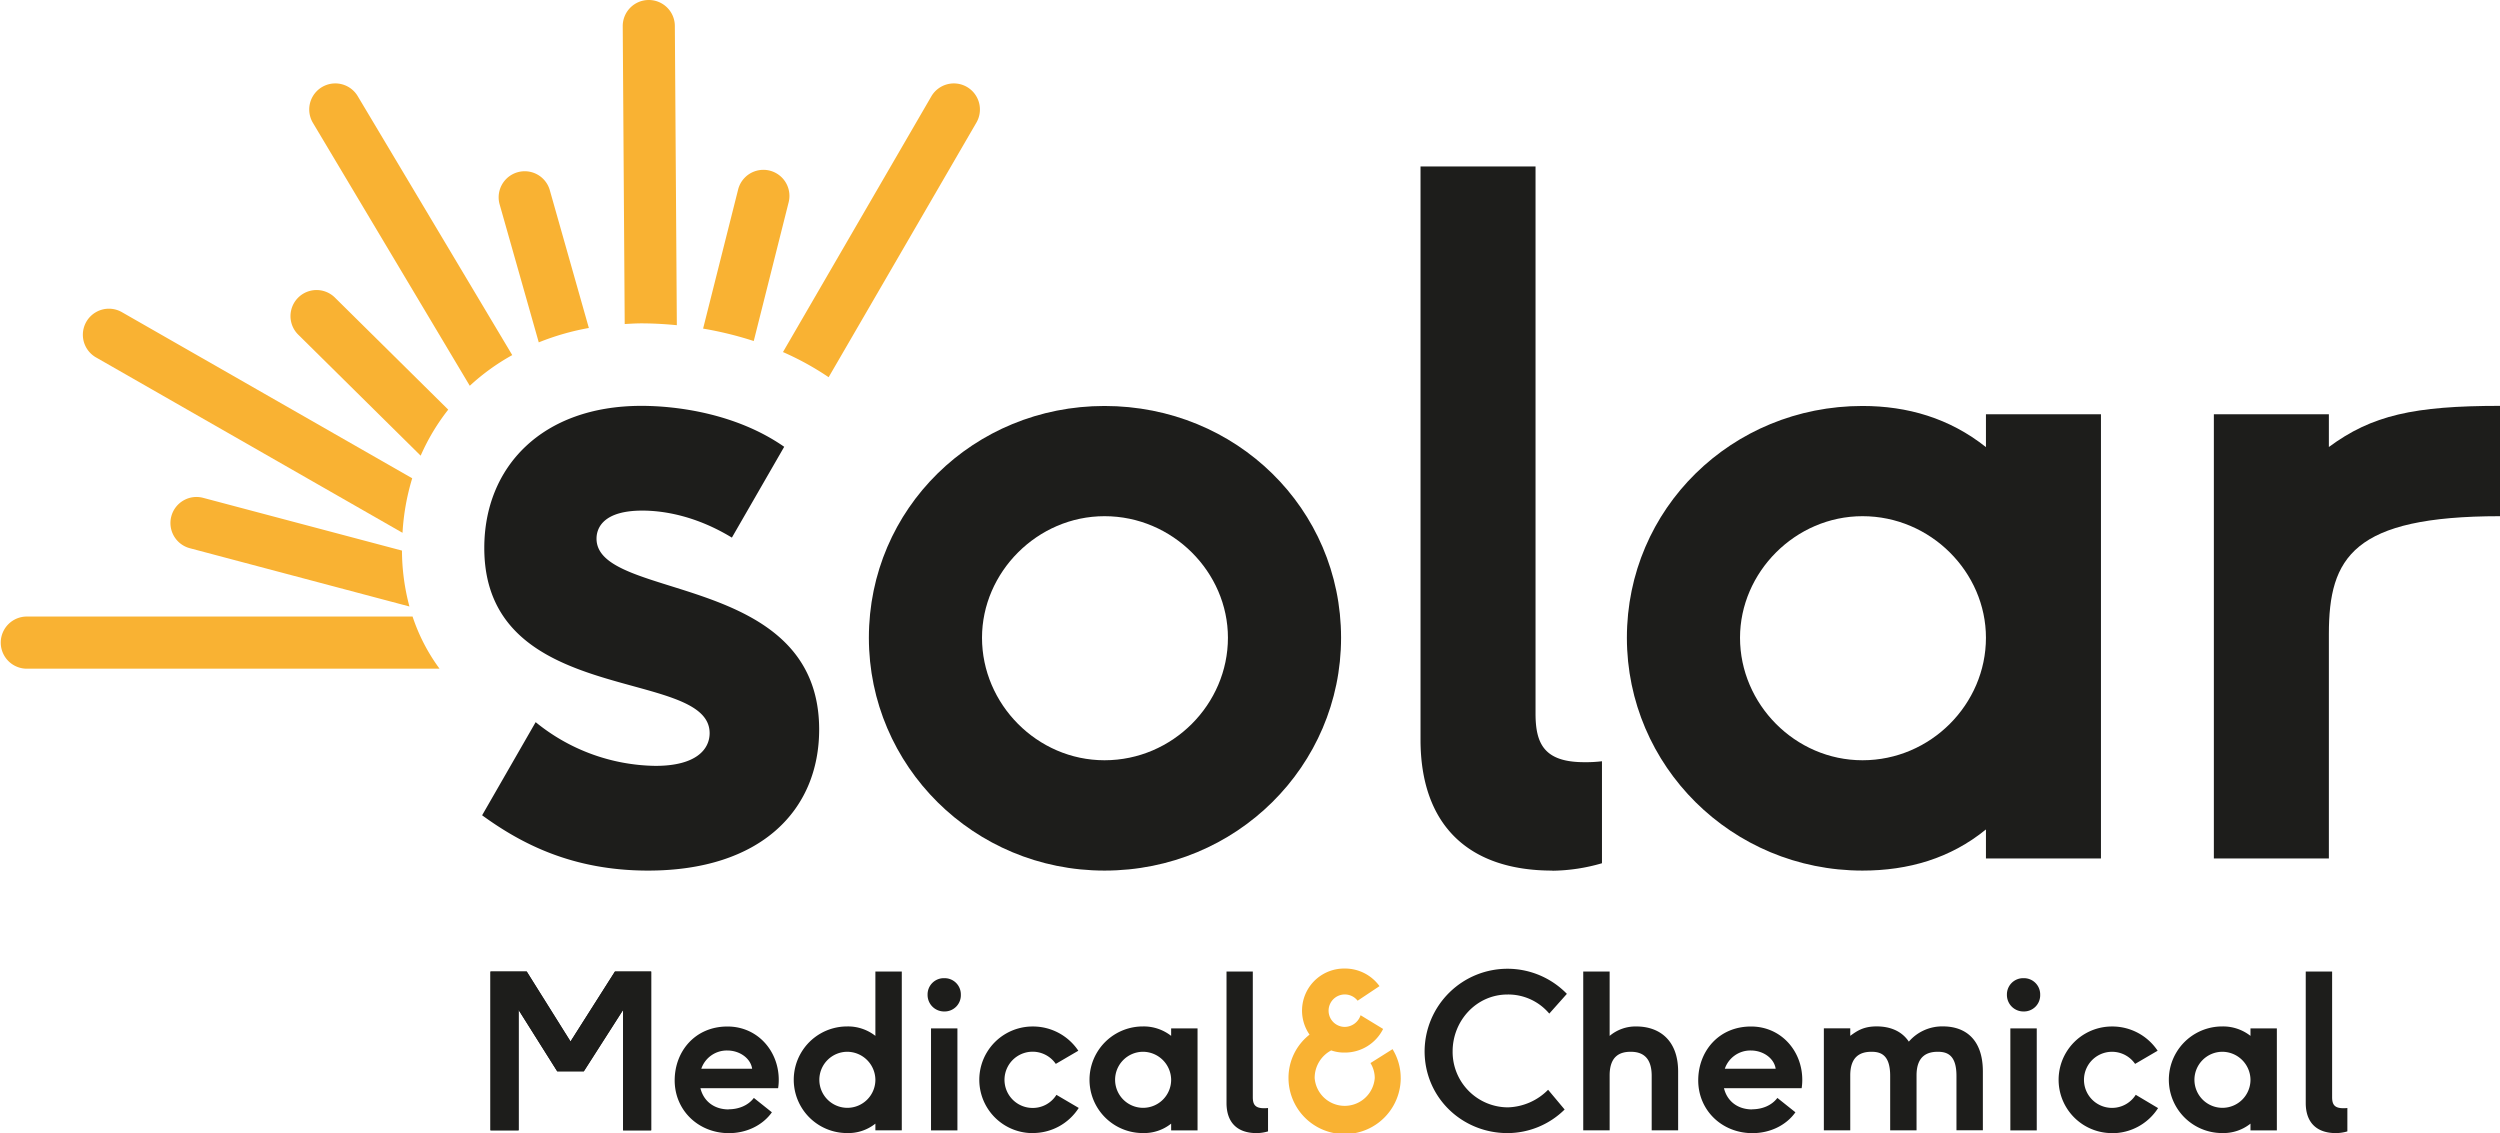 <?xml version="1.0" encoding="UTF-8"?>
<svg xmlns="http://www.w3.org/2000/svg" id="Layer_1" data-name="Layer 1" viewBox="0 0 1078.58 488.86">
  <defs>
    <style>.cls-1{fill:#1d1d1b;}.cls-2{fill:#f9b233;}</style>
  </defs>
  <polygon class="cls-1" points="268.82 435.72 251.88 462.2 240.4 462.2 223.74 435.72 223.74 487.66 211.61 487.66 211.61 419.16 227.25 419.16 246.14 449.33 265.3 419.16 280.94 419.16 280.94 487.66 268.82 487.66 268.82 435.72"></polygon>
  <path class="cls-1" d="M313.76,453.22a11.64,11.64,0,0,0-11.2,7.87H324.5c-.65-4.44-5.28-7.87-10.74-7.87m.65,25.36c4,0,8.24-1.47,10.83-4.9l7.78,6.2c-4,5.65-11,9-18.52,9-13.24,0-23.42-9.9-23.42-22.77,0-12.5,8.79-23.24,22.77-23.24,13,0,22.13,10.55,22.13,23a22.28,22.28,0,0,1-.28,3.61H302.19c1.3,5.37,5.65,9.16,12.22,9.16"></path>
  <path class="cls-1" d="M365.45,453.77a12.09,12.09,0,1,0,12.22,12,12.21,12.21,0,0,0-12.22-12m12.22,31a18.73,18.73,0,0,1-12.22,4.07,23,23,0,1,1,0-46,19.14,19.14,0,0,1,12.22,4.07V419.15h11.39v68.51H377.67Z"></path>
  <path class="cls-1" d="M401.67,443.69h11.39v44H401.67Zm-1.48-14.54a7,7,0,0,1,7.22-7.13,7,7,0,0,1,7.13,7.13,7,7,0,0,1-7.13,7.23,7.12,7.12,0,0,1-7.22-7.23"></path>
  <path class="cls-1" d="M445.5,488.86a23,23,0,1,1,0-46,23.52,23.52,0,0,1,19.72,10.46L455.5,459a12.13,12.13,0,1,0-10,19,12,12,0,0,0,10.28-5.65L465.4,478a23.46,23.46,0,0,1-19.9,10.83"></path>
  <path class="cls-1" d="M493.05,453.77a12.09,12.09,0,1,0,12.22,12,12.21,12.21,0,0,0-12.22-12m12.22,31a18.73,18.73,0,0,1-12.22,4.07,23,23,0,1,1,0-46,19.14,19.14,0,0,1,12.22,4.07v-3.23h11.39v44H505.27Z"></path>
  <path class="cls-1" d="M542.16,488.86c-8.42,0-13-4.63-13-13V419.16H540.5v54.15c0,3,.83,4.81,4.81,4.81a13.51,13.51,0,0,0,1.76-.09v10.09a18.21,18.21,0,0,1-4.91.74"></path>
  <path class="cls-2" d="M604.32,465.07a24.21,24.21,0,0,1-48.42,0,23.65,23.65,0,0,1,9.08-18.7,18.16,18.16,0,0,1,15.18-28.51,18.35,18.35,0,0,1,15,7.59l-9.44,6.29a7,7,0,1,0-5.55,11.3A7.28,7.28,0,0,0,587,438l9.72,5.92a18.42,18.42,0,0,1-16.57,10.19,17,17,0,0,1-5.83-.93,13.41,13.41,0,0,0-7.13,11.94,13,13,0,0,0,25.92,0,12.29,12.29,0,0,0-1.85-6.48l9.53-6a23.73,23.73,0,0,1,3.52,12.5"></path>
  <path class="cls-1" d="M650.45,488.86c-19.72,0-35.83-15.37-35.83-35.36A35.75,35.75,0,0,1,676,428.78l-7.59,8.52a23.16,23.16,0,0,0-18-8.24c-13.42,0-23.7,11.29-23.7,24.53a23.93,23.93,0,0,0,23.79,24.16,25.34,25.34,0,0,0,17.4-7.59l7.13,8.52a35.24,35.24,0,0,1-24.53,10.18"></path>
  <path class="cls-1" d="M712.59,464.15c0-8.52-4.53-10.38-9.07-10.38s-9.07,1.77-9.07,10.19v23.7H683.06V419.15h11.39v27.77A17.35,17.35,0,0,1,706,442.85c9.63,0,18,5.65,18,19.44v25.37H712.59Z"></path>
  <path class="cls-1" d="M755.35,453.22a11.64,11.64,0,0,0-11.21,7.87h21.94c-.65-4.44-5.27-7.87-10.73-7.87m.64,25.36c4,0,8.24-1.47,10.83-4.9l7.78,6.2c-4,5.65-11,9-18.52,9-13.23,0-23.41-9.9-23.41-22.77,0-12.5,8.79-23.24,22.77-23.24,13,0,22.12,10.55,22.12,23a23.49,23.49,0,0,1-.27,3.61H743.78c1.29,5.37,5.64,9.16,12.21,9.16"></path>
  <path class="cls-1" d="M844.08,464.15c0-9-4-10.38-8.05-10.38-4.54,0-9.17,1.77-9.17,10.19v23.7H815.48V464.15c0-9-4-10.38-8.06-10.38-4.54,0-9.16,1.77-9.16,10.19v23.7H786.87v-44h11.39v3.23c2.77-2,5.55-4.07,11.38-4.07s10.83,2,13.89,6.58a19,19,0,0,1,14.72-6.58c9.72,0,17.22,5.65,17.22,19.44v25.37H844.08Z"></path>
  <path class="cls-1" d="M867.33,443.69h11.39v44H867.33Zm-1.48-14.54a7,7,0,0,1,7.22-7.13,7,7,0,0,1,7.13,7.13,7,7,0,0,1-7.13,7.23,7.12,7.12,0,0,1-7.22-7.23"></path>
  <path class="cls-1" d="M911.15,488.86a23,23,0,1,1,0-46,23.5,23.5,0,0,1,19.72,10.46L921.15,459a12.1,12.1,0,1,0,.28,13.33l9.63,5.74a23.47,23.47,0,0,1-19.91,10.83"></path>
  <path class="cls-1" d="M958.71,453.77a12.09,12.09,0,1,0,12.22,12,12.21,12.21,0,0,0-12.22-12m12.22,31a18.75,18.75,0,0,1-12.22,4.07,23,23,0,1,1,0-46,19.16,19.16,0,0,1,12.22,4.07v-3.23h11.38v44H970.93Z"></path>
  <path class="cls-1" d="M1007.82,488.86c-8.42,0-13.05-4.63-13.05-13V419.16h11.38v54.15c0,3,.84,4.81,4.82,4.81a13.51,13.51,0,0,0,1.76-.09v10.09a18.34,18.34,0,0,1-4.91.74"></path>
  <path class="cls-1" d="M669.74,375.6c-36.71,0-56.88-20.17-56.88-56.48V71.83h49.62v236c0,12.9,3.63,21,21,21a57.53,57.53,0,0,0,7.66-.4v44a79.31,79.31,0,0,1-21.38,3.23"></path>
  <path class="cls-1" d="M803.54,222.7c-29,0-52.84,24.21-52.84,52.45,0,28.64,23.8,52.85,52.84,52.85,29.45,0,53.26-24.21,53.26-52.85,0-28.24-23.81-52.45-53.26-52.45M856.8,357.85c-15.33,12.51-33.49,17.75-53.26,17.75-56.47,0-101.65-45.18-101.65-100.45,0-55.67,45.18-100,101.65-100,19.37,0,37.52,5.24,53.26,17.75V178.73h49.62V370.36H856.8Z"></path>
  <path class="cls-1" d="M955.13,178.73h49.62v14.12c18.56-13.72,36.72-17.75,73.83-17.75v47.6c-63.34,0-73.83,17.76-73.83,50.83v96.83H955.13Z"></path>
  <path class="cls-1" d="M476.52,222.7c-29,0-52.85,24.21-52.85,52.45,0,28.64,23.8,52.85,52.85,52.85,29.45,0,53.25-24.21,53.25-52.85,0-28.24-23.8-52.45-53.25-52.45m0,152.9c-56.48,0-101.66-45.18-101.66-100.45,0-55.67,45.18-100,101.66-100,56.88,0,102.06,44.38,102.06,100,0,55.27-45.18,100.45-102.06,100.45"></path>
  <path class="cls-1" d="M257.36,232.39c0-4.84,3.22-12.1,19.76-12.1,9.54,0,23.45,2.41,38.64,11.65l22.57-39.18c-20.84-14.52-46.69-17.66-61.61-17.66-42.76,0-67.78,26.23-67.78,61.32,0,69,97.22,51.24,97.22,79.88,0,6.85-5.64,14.12-23.39,14.12a83.46,83.46,0,0,1-51.67-18.86L208,351.74c16.83,12.23,38.9,23.86,71.59,23.86,48.41,0,73.82-25.82,73.82-60.92C353.36,246.51,257.36,259.41,257.36,232.39Z"></path>
  <path class="cls-2" d="M276.72,139.51c3.88,0,9.16.19,15.29.79l-.86-129.13A11.24,11.24,0,0,0,279.91,0h-.08a11.23,11.23,0,0,0-11.16,11.32l.85,128.48C271.91,139.67,274.28,139.51,276.72,139.51Z"></path>
  <path class="cls-2" d="M232.44,147.71a109.38,109.38,0,0,1,21.61-6.21L237.12,81.77a11.25,11.25,0,0,0-21.64,6.13Z"></path>
  <path class="cls-2" d="M73.91,222.77a11.24,11.24,0,0,0,8,13.75l94.73,25.14a95,95,0,0,1-3.22-24.12L87.66,214.79A11.23,11.23,0,0,0,73.91,222.77Z"></path>
  <path class="cls-2" d="M325.19,147.13l15.06-59.87a11.24,11.24,0,0,0-21.8-5.49l-15.11,60A154.09,154.09,0,0,1,325.19,147.13Z"></path>
  <path class="cls-2" d="M417.17,37.51a11.25,11.25,0,0,0-15.37,4.08l-64,110.3a122.89,122.89,0,0,1,19.7,10.85L421.26,52.88A11.26,11.26,0,0,0,417.17,37.51Z"></path>
  <path class="cls-2" d="M41.41,154.19l132.25,75.68a100,100,0,0,1,4.18-23.52L52.58,134.67a11.24,11.24,0,1,0-11.17,19.52Z"></path>
  <path class="cls-2" d="M202.68,166.44A94,94,0,0,1,221,153.2L154.33,41.48A11.25,11.25,0,0,0,135,53Z"></path>
  <path class="cls-2" d="M178,266H11.24a11.25,11.25,0,0,0,0,22.49H189.63A80.3,80.3,0,0,1,178,266Z"></path>
  <path class="cls-2" d="M181.49,196.59a91.56,91.56,0,0,1,11.89-19.86l-48.9-48.35a11.24,11.24,0,0,0-15.81,16Z"></path>
  <polygon class="cls-1" points="268.82 435.72 251.88 462.2 240.4 462.2 223.74 435.72 223.74 487.66 211.61 487.66 211.61 419.16 227.25 419.16 246.14 449.33 265.3 419.16 280.94 419.16 280.94 487.66 268.82 487.66 268.82 435.72"></polygon>
</svg>
